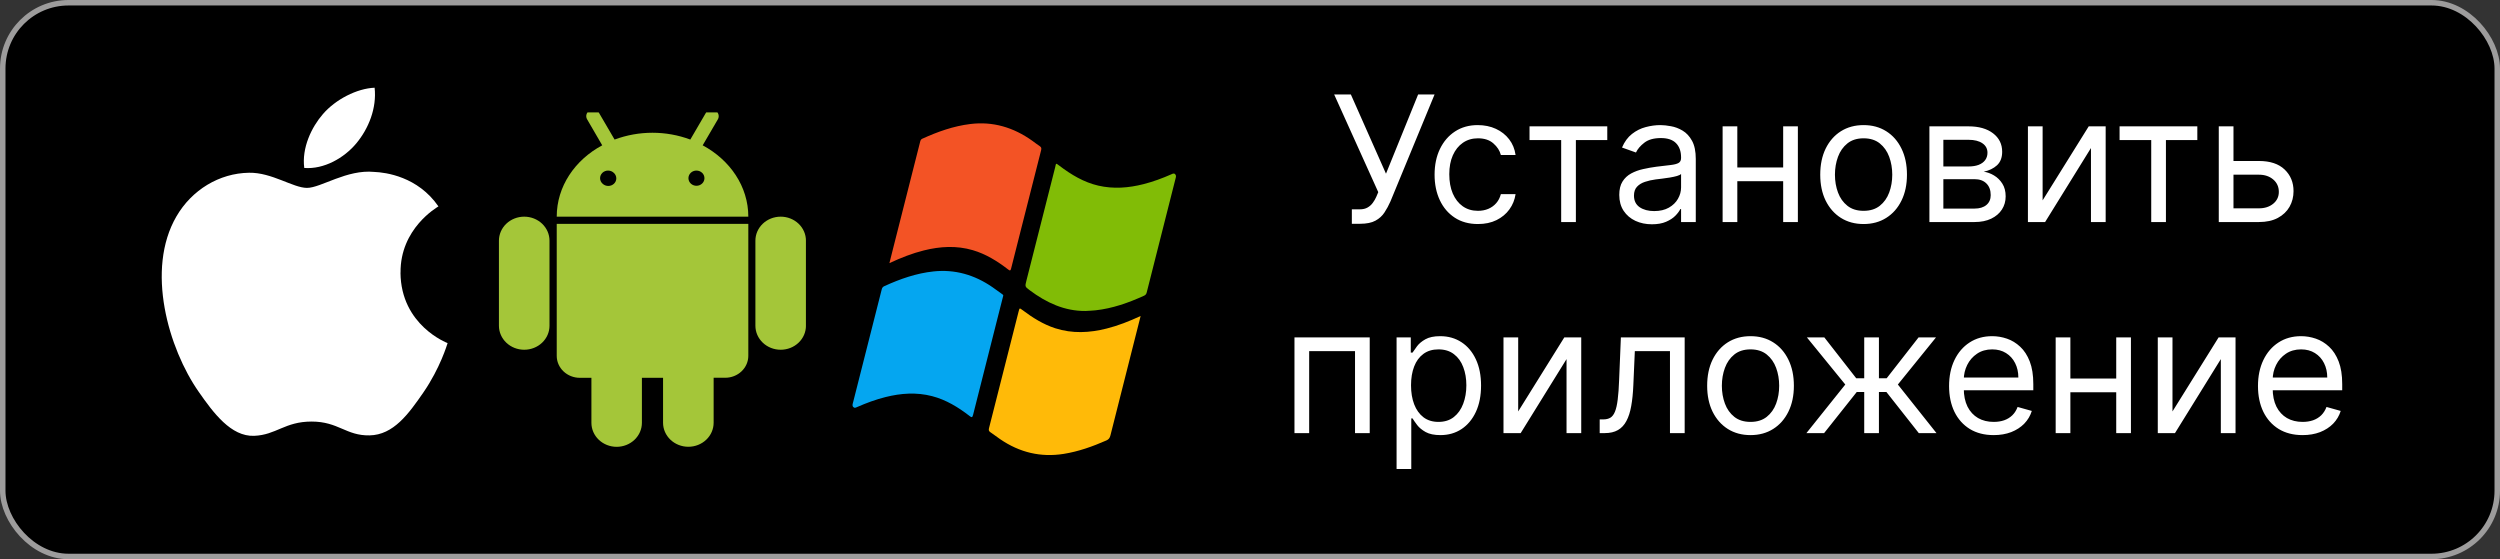 <svg width="912" height="204" viewBox="0 0 912 204" fill="none" xmlns="http://www.w3.org/2000/svg">
<rect x="0" y="0" width="912" height="204" fill="#333333" stroke="none"/>
<rect x="1" y="1" width="910" height="202" rx="24" fill="black"/>
<rect x="1" y="1" width="910" height="202" rx="24" stroke="#9D9C9C" stroke-width="2" style="mix-blend-mode:darken"/>
<path fill-rule="evenodd" clip-rule="evenodd" d="M324.456 95.995C324.96 93.988 325.398 92.23 325.843 90.474C329.114 77.571 332.388 64.668 335.656 51.764C335.783 51.258 335.919 50.85 336.426 50.617C342.085 48.031 347.866 45.992 353.956 45.242C362.145 44.231 369.662 46.414 376.604 51.374C377.508 52.02 378.383 52.719 379.307 53.32C379.897 53.706 379.98 54.114 379.79 54.844C377.074 65.478 374.383 76.123 371.686 86.764C370.746 90.474 369.779 94.179 368.868 97.901C368.666 98.73 368.498 98.869 367.827 98.347C363.827 95.249 359.607 92.65 354.884 91.265C348.924 89.519 342.972 89.87 337.026 91.354C332.789 92.412 328.705 94.008 324.456 95.995Z" fill="#F35325"/>
<path fill-rule="evenodd" clip-rule="evenodd" d="M395.946 113.444C388.428 113.502 381.797 110.492 375.621 105.867C373.876 104.555 373.877 104.569 374.451 102.31C377.948 88.526 381.437 74.739 384.944 60.957C385.286 59.606 385.033 59.36 386.363 60.376C390.769 63.738 395.408 66.505 400.663 67.719C406.211 68.999 411.719 68.562 417.194 67.165C420.637 66.286 423.981 65.053 427.265 63.606C427.738 63.399 428.223 63.052 428.71 63.566C429.186 64.067 428.966 64.632 428.819 65.207C425.312 79.027 421.808 92.847 418.326 106.675C418.166 107.321 417.869 107.636 417.346 107.876C411.63 110.484 405.783 112.536 399.621 113.207C398.401 113.34 397.173 113.367 395.946 113.444Z" fill="#81BC06"/>
<path fill-rule="evenodd" clip-rule="evenodd" d="M416.106 115.274C415.339 118.301 414.634 121.085 413.928 123.871C410.972 135.535 408.003 147.201 405.075 158.878C404.834 159.831 404.413 160.32 403.608 160.674C398.566 162.891 393.439 164.713 388.059 165.575C379.734 166.906 371.991 165.112 364.803 160.173C363.613 159.358 362.466 158.458 361.267 157.658C360.675 157.262 360.62 156.845 360.806 156.128C363.377 146.058 365.922 135.977 368.477 125.901C369.515 121.799 370.556 117.696 371.597 113.599C371.929 112.306 371.932 112.312 372.971 113.091C376.708 115.904 380.601 118.34 384.941 119.744C391.2 121.764 397.464 121.431 403.735 119.845C407.907 118.794 411.932 117.201 416.106 115.274Z" fill="#FFBA08"/>
<path fill-rule="evenodd" clip-rule="evenodd" d="M365.963 107.957C365.332 110.435 364.748 112.732 364.165 115.03C361.099 127.117 358.024 139.205 354.988 151.303C354.725 152.34 354.482 152.364 353.747 151.792C349.533 148.515 345.071 145.824 340.045 144.518C334.353 143.035 328.692 143.435 323.041 144.847C319.502 145.731 316.067 147.003 312.686 148.485C312.241 148.68 311.787 148.961 311.324 148.529C310.806 148.047 311.031 147.46 311.173 146.899C314.67 133.115 318.17 119.332 321.66 105.545C321.809 104.97 322.061 104.638 322.568 104.406C328.374 101.743 334.313 99.674 340.577 99.013C348.303 98.203 355.458 100.203 362.076 104.78C363.206 105.563 364.322 106.378 365.439 107.192C365.724 107.402 366.118 107.584 365.963 107.957Z" fill="#05A6F0"/>
<path fill-rule="evenodd" clip-rule="evenodd" d="M146.12 99.473C145.959 83.396 159.345 75.681 159.943 75.299C152.419 64.387 140.697 62.887 136.521 62.718C126.546 61.72 117.06 68.544 111.992 68.544C106.939 68.544 99.129 62.868 90.858 63.018C79.987 63.178 69.965 69.287 64.361 78.941C53.067 98.369 61.472 127.165 72.48 142.92C77.858 150.635 84.271 159.301 92.692 158.992C100.8 158.676 103.868 153.784 113.675 153.784C123.48 153.784 126.234 158.992 134.817 158.826C143.543 158.666 149.072 150.96 154.414 143.22C160.595 134.267 163.129 125.609 163.283 125.164C163.089 125.077 146.266 118.689 146.096 99.48L146.12 99.473ZM129.999 52.279C134.467 46.906 137.485 39.446 136.66 32C130.224 32.26 122.419 36.254 117.798 41.621C113.649 46.385 110.026 53.978 110.995 61.272C118.183 61.827 125.522 57.651 129.992 52.289L129.999 52.279Z" fill="#fff"/>
<g clip-path="url(#clip0_0_1)">
<path d="M272.986 79.039C272.986 68.028 266.312 58.359 256.338 53.014L261.852 43.574C262.019 43.3 262.126 42.995 262.167 42.681C262.208 42.366 262.182 42.046 262.091 41.741C261.999 41.436 261.844 41.151 261.635 40.904C261.425 40.657 261.166 40.452 260.872 40.301C260.293 39.996 259.61 39.922 258.974 40.095C258.337 40.268 257.799 40.673 257.477 41.222L251.826 50.911C242.948 47.602 233.08 47.602 224.203 50.911L218.541 41.222C218.383 40.949 218.169 40.709 217.912 40.515C217.655 40.321 217.361 40.176 217.045 40.091C216.73 40.005 216.4 39.98 216.074 40.016C215.748 40.052 215.432 40.149 215.146 40.301C214.859 40.452 214.605 40.654 214.401 40.898C214.196 41.142 214.045 41.422 213.955 41.721C213.864 42.021 213.838 42.334 213.876 42.644C213.914 42.953 214.016 43.252 214.176 43.524L219.69 53.014C209.706 58.359 203.095 68.028 203.095 79.039H272.986ZM284.794 79.039C286.005 79.039 287.204 79.266 288.323 79.706C289.442 80.146 290.458 80.791 291.314 81.605C292.169 82.418 292.848 83.384 293.31 84.447C293.773 85.509 294.01 86.648 294.009 87.797V118.828C294.01 119.978 293.773 121.116 293.31 122.179C292.848 123.241 292.169 124.207 291.314 125.02C290.458 125.834 289.442 126.479 288.323 126.919C287.204 127.36 286.005 127.586 284.794 127.586C282.347 127.586 280.001 126.664 278.271 125.021C276.541 123.378 275.569 121.151 275.569 118.828V87.797C275.569 85.475 276.541 83.247 278.271 81.604C280.001 79.962 282.347 79.039 284.794 79.039ZM191.234 79.039C193.681 79.039 196.027 79.962 197.757 81.604C199.487 83.247 200.459 85.475 200.459 87.797V118.828C200.459 121.151 199.487 123.378 197.757 125.021C196.027 126.664 193.681 127.586 191.234 127.586C188.791 127.586 186.448 126.666 184.718 125.028C182.989 123.39 182.014 121.167 182.009 118.848V87.817C182.006 86.666 182.243 85.525 182.705 84.46C183.167 83.395 183.847 82.427 184.703 81.611C185.56 80.796 186.578 80.149 187.699 79.708C188.82 79.266 190.021 79.039 191.234 79.039ZM234.166 137.826V154.242C234.166 156.565 233.194 158.793 231.464 160.436C229.734 162.078 227.387 163.001 224.941 163.001C222.499 162.996 220.159 162.07 218.435 160.428C216.711 158.786 215.744 156.561 215.747 154.242V137.826H211.53C209.293 137.826 207.147 136.983 205.566 135.481C203.984 133.979 203.095 131.942 203.095 129.819V81.672H272.986V129.799C272.986 131.922 272.097 133.959 270.515 135.461C268.934 136.963 266.788 137.806 264.551 137.806H260.334V154.222C260.334 156.545 259.362 158.773 257.632 160.416C255.902 162.058 253.555 162.981 251.109 162.981C248.662 162.981 246.316 162.058 244.586 160.416C242.855 158.773 241.883 156.545 241.883 154.222V137.826H234.166Z" fill="#A4C639"/>
<path d="M223.392 65.114C223.392 64.824 223.302 64.541 223.132 64.301C222.963 64.06 222.722 63.873 222.44 63.762C222.158 63.652 221.848 63.624 221.549 63.681C221.25 63.738 220.976 63.878 220.761 64.084C220.546 64.289 220.4 64.55 220.342 64.835C220.284 65.119 220.316 65.413 220.434 65.68C220.552 65.947 220.751 66.174 221.006 66.334C221.26 66.493 221.559 66.577 221.864 66.575C222.065 66.575 222.265 66.537 222.451 66.463C222.637 66.39 222.806 66.282 222.948 66.146C223.091 66.01 223.203 65.849 223.279 65.672C223.355 65.495 223.394 65.305 223.392 65.114Z" fill="black"/>
<path d="M222.064 65.114C222.076 65.081 222.076 65.046 222.064 65.013C222.032 64.991 221.993 64.98 221.953 64.98C221.914 64.98 221.875 64.991 221.843 65.013C221.833 65.046 221.833 65.081 221.843 65.114C221.841 65.134 221.844 65.154 221.851 65.173C221.859 65.192 221.87 65.209 221.885 65.223C221.9 65.237 221.919 65.248 221.938 65.255C221.958 65.262 221.98 65.265 222.001 65.264C222.035 65.273 222.072 65.273 222.106 65.264C222.121 65.228 222.121 65.189 222.106 65.154L222.064 65.114ZM223.972 63.112C224.244 63.368 224.459 63.673 224.606 64.009C224.753 64.345 224.828 64.705 224.828 65.069C224.828 65.432 224.753 65.792 224.606 66.128C224.459 66.464 224.244 66.769 223.972 67.025C223.423 67.544 222.68 67.835 221.906 67.835C221.131 67.835 220.389 67.544 219.839 67.025C219.552 66.772 219.322 66.466 219.162 66.126C219.002 65.786 218.916 65.419 218.909 65.047C218.901 64.675 218.973 64.305 219.12 63.96C219.266 63.615 219.484 63.301 219.761 63.037C220.038 62.774 220.368 62.566 220.731 62.426C221.094 62.286 221.484 62.217 221.876 62.223C222.268 62.229 222.654 62.31 223.013 62.461C223.371 62.612 223.694 62.83 223.962 63.102L223.972 63.112Z" fill="black"/>
<path d="M255.686 65.114C255.686 64.825 255.596 64.542 255.427 64.302C255.258 64.061 255.017 63.874 254.736 63.763C254.455 63.653 254.145 63.624 253.847 63.68C253.548 63.737 253.274 63.876 253.058 64.08C252.843 64.284 252.697 64.545 252.637 64.828C252.578 65.112 252.608 65.406 252.725 65.673C252.841 65.94 253.039 66.168 253.292 66.329C253.545 66.489 253.842 66.575 254.147 66.575C254.555 66.575 254.947 66.421 255.235 66.147C255.524 65.873 255.686 65.501 255.686 65.114Z" fill="black"/>
<path d="M254.294 65.114C254.307 65.081 254.307 65.046 254.294 65.013C254.262 64.991 254.223 64.98 254.184 64.98C254.144 64.98 254.105 64.991 254.073 65.013C254.063 65.046 254.063 65.081 254.073 65.114C254.071 65.134 254.074 65.154 254.082 65.173C254.089 65.192 254.101 65.209 254.116 65.223C254.131 65.237 254.149 65.248 254.169 65.255C254.189 65.262 254.21 65.265 254.231 65.264C254.266 65.273 254.302 65.273 254.337 65.264C254.351 65.228 254.351 65.189 254.337 65.154L254.294 65.114ZM256.203 63.112C256.718 63.638 256.999 64.333 256.985 65.052C256.97 65.77 256.663 66.456 256.127 66.963C255.591 67.471 254.869 67.761 254.112 67.773C253.355 67.784 252.623 67.516 252.07 67.025C251.783 66.772 251.552 66.466 251.393 66.126C251.233 65.786 251.147 65.419 251.139 65.047C251.132 64.675 251.204 64.305 251.35 63.96C251.496 63.615 251.715 63.301 251.991 63.037C252.268 62.774 252.598 62.566 252.962 62.426C253.325 62.286 253.714 62.217 254.106 62.223C254.498 62.229 254.885 62.31 255.243 62.461C255.602 62.612 255.924 62.83 256.192 63.102L256.203 63.112Z" fill="black"/>
</g>
<path d="M493.153 81.636V76.364H496.062C497.184 76.364 498.123 76.144 498.881 75.704C499.653 75.265 500.29 74.697 500.79 74C501.305 73.303 501.729 72.576 502.062 71.818L502.79 70.091L486.699 34.455H492.79L505.608 63.364L517.335 34.455H523.335L507.244 73.454C506.608 74.909 505.881 76.258 505.062 77.5C504.259 78.742 503.161 79.742 501.767 80.5C500.388 81.258 498.517 81.636 496.153 81.636H493.153ZM539.153 81.727C535.881 81.727 533.063 80.954 530.699 79.409C528.335 77.864 526.517 75.735 525.244 73.023C523.972 70.311 523.335 67.212 523.335 63.727C523.335 60.182 523.987 57.053 525.29 54.341C526.608 51.614 528.441 49.485 530.79 47.955C533.153 46.409 535.911 45.636 539.062 45.636C541.517 45.636 543.729 46.091 545.699 47C547.669 47.909 549.282 49.182 550.54 50.818C551.797 52.455 552.578 54.364 552.881 56.545H547.517C547.108 54.955 546.199 53.545 544.79 52.318C543.396 51.076 541.517 50.455 539.153 50.455C537.063 50.455 535.229 51 533.653 52.091C532.093 53.167 530.873 54.689 529.994 56.659C529.131 58.614 528.699 60.909 528.699 63.545C528.699 66.242 529.123 68.591 529.972 70.591C530.835 72.591 532.047 74.144 533.608 75.25C535.184 76.356 537.032 76.909 539.153 76.909C540.547 76.909 541.812 76.667 542.949 76.182C544.085 75.697 545.047 75 545.835 74.091C546.623 73.182 547.184 72.091 547.517 70.818H552.881C552.578 72.879 551.828 74.735 550.631 76.386C549.449 78.023 547.881 79.326 545.926 80.296C543.987 81.25 541.729 81.727 539.153 81.727ZM557.972 51.091V46.091H586.335V51.091H574.881V81H569.517V51.091H557.972ZM602.619 81.818C600.407 81.818 598.4 81.401 596.597 80.568C594.794 79.72 593.362 78.5 592.301 76.909C591.241 75.303 590.71 73.364 590.71 71.091C590.71 69.091 591.104 67.47 591.892 66.227C592.68 64.97 593.733 63.985 595.051 63.273C596.369 62.561 597.824 62.03 599.415 61.682C601.021 61.318 602.634 61.03 604.256 60.818C606.377 60.545 608.097 60.341 609.415 60.205C610.748 60.053 611.718 59.803 612.324 59.455C612.945 59.106 613.256 58.5 613.256 57.636V57.455C613.256 55.212 612.642 53.47 611.415 52.227C610.203 50.985 608.362 50.364 605.892 50.364C603.331 50.364 601.324 50.924 599.869 52.045C598.415 53.167 597.392 54.364 596.801 55.636L591.71 53.818C592.619 51.697 593.831 50.045 595.347 48.864C596.877 47.667 598.544 46.833 600.347 46.364C602.165 45.879 603.953 45.636 605.71 45.636C606.831 45.636 608.119 45.773 609.574 46.045C611.044 46.303 612.46 46.841 613.824 47.659C615.203 48.477 616.347 49.712 617.256 51.364C618.165 53.015 618.619 55.227 618.619 58V81H613.256V76.273H612.983C612.619 77.03 612.013 77.841 611.165 78.704C610.316 79.568 609.188 80.303 607.778 80.909C606.369 81.515 604.65 81.818 602.619 81.818ZM603.438 77C605.559 77 607.347 76.583 608.801 75.75C610.271 74.917 611.377 73.841 612.119 72.523C612.877 71.204 613.256 69.818 613.256 68.364V63.455C613.028 63.727 612.528 63.977 611.756 64.204C610.998 64.417 610.119 64.606 609.119 64.773C608.134 64.924 607.172 65.061 606.233 65.182C605.309 65.288 604.559 65.379 603.983 65.454C602.589 65.636 601.286 65.932 600.074 66.341C598.877 66.735 597.907 67.333 597.165 68.136C596.438 68.924 596.074 70 596.074 71.364C596.074 73.227 596.763 74.636 598.142 75.591C599.536 76.53 601.301 77 603.438 77ZM651.773 61.091V66.091H632.5V61.091H651.773ZM633.773 46.091V81H628.409V46.091H633.773ZM655.864 46.091V81H650.5V46.091H655.864ZM679.841 81.727C676.689 81.727 673.924 80.977 671.545 79.477C669.182 77.977 667.333 75.879 666 73.182C664.682 70.485 664.023 67.333 664.023 63.727C664.023 60.091 664.682 56.917 666 54.205C667.333 51.492 669.182 49.386 671.545 47.886C673.924 46.386 676.689 45.636 679.841 45.636C682.992 45.636 685.75 46.386 688.114 47.886C690.492 49.386 692.341 51.492 693.659 54.205C694.992 56.917 695.659 60.091 695.659 63.727C695.659 67.333 694.992 70.485 693.659 73.182C692.341 75.879 690.492 77.977 688.114 79.477C685.75 80.977 682.992 81.727 679.841 81.727ZM679.841 76.909C682.235 76.909 684.205 76.296 685.75 75.068C687.295 73.841 688.439 72.227 689.182 70.227C689.924 68.227 690.295 66.061 690.295 63.727C690.295 61.394 689.924 59.22 689.182 57.205C688.439 55.189 687.295 53.561 685.75 52.318C684.205 51.076 682.235 50.455 679.841 50.455C677.447 50.455 675.477 51.076 673.932 52.318C672.386 53.561 671.242 55.189 670.5 57.205C669.758 59.22 669.386 61.394 669.386 63.727C669.386 66.061 669.758 68.227 670.5 70.227C671.242 72.227 672.386 73.841 673.932 75.068C675.477 76.296 677.447 76.909 679.841 76.909ZM703.847 81V46.091H718.119C721.877 46.091 724.862 46.939 727.074 48.636C729.286 50.333 730.392 52.576 730.392 55.364C730.392 57.485 729.763 59.129 728.506 60.295C727.248 61.447 725.634 62.227 723.665 62.636C724.953 62.818 726.203 63.273 727.415 64C728.642 64.727 729.657 65.727 730.46 67C731.263 68.258 731.665 69.803 731.665 71.636C731.665 73.424 731.21 75.023 730.301 76.432C729.392 77.841 728.089 78.954 726.392 79.773C724.695 80.591 722.665 81 720.301 81H703.847ZM708.938 76.091H720.301C722.15 76.091 723.597 75.651 724.642 74.773C725.688 73.894 726.21 72.697 726.21 71.182C726.21 69.379 725.688 67.962 724.642 66.932C723.597 65.886 722.15 65.364 720.301 65.364H708.938V76.091ZM708.938 60.727H718.119C719.559 60.727 720.794 60.53 721.824 60.136C722.854 59.727 723.642 59.151 724.188 58.409C724.748 57.651 725.028 56.758 725.028 55.727C725.028 54.258 724.415 53.106 723.188 52.273C721.96 51.424 720.271 51 718.119 51H708.938V60.727ZM745.148 73.091L761.966 46.091H768.148V81H762.784V54L746.057 81H739.784V46.091H745.148V73.091ZM773.222 51.091V46.091H801.585V51.091H790.131V81H784.767V51.091H773.222ZM814.045 58.727H824.045C828.136 58.727 831.265 59.765 833.432 61.841C835.598 63.917 836.682 66.546 836.682 69.727C836.682 71.818 836.197 73.72 835.227 75.432C834.258 77.129 832.833 78.485 830.955 79.5C829.076 80.5 826.773 81 824.045 81H809.409V46.091H814.773V76H824.045C826.167 76 827.909 75.439 829.273 74.318C830.636 73.197 831.318 71.758 831.318 70C831.318 68.151 830.636 66.644 829.273 65.477C827.909 64.311 826.167 63.727 824.045 63.727H814.045V58.727ZM472.222 158V123.091H499.676V158H494.312V128.091H477.585V158H472.222ZM509.472 171.091V123.091H514.653V128.636H515.29C515.684 128.03 516.229 127.258 516.926 126.318C517.638 125.364 518.653 124.515 519.972 123.773C521.305 123.015 523.108 122.636 525.381 122.636C528.32 122.636 530.911 123.371 533.153 124.841C535.396 126.311 537.146 128.394 538.403 131.091C539.661 133.788 540.29 136.97 540.29 140.636C540.29 144.333 539.661 147.538 538.403 150.25C537.146 152.947 535.403 155.038 533.176 156.523C530.949 157.992 528.381 158.727 525.472 158.727C523.229 158.727 521.434 158.356 520.085 157.614C518.737 156.856 517.699 156 516.972 155.045C516.244 154.076 515.684 153.273 515.29 152.636H514.835V171.091H509.472ZM514.744 140.545C514.744 143.182 515.131 145.508 515.903 147.523C516.676 149.523 517.805 151.091 519.29 152.227C520.775 153.348 522.593 153.909 524.744 153.909C526.987 153.909 528.858 153.318 530.358 152.136C531.873 150.939 533.009 149.333 533.767 147.318C534.54 145.288 534.926 143.03 534.926 140.545C534.926 138.091 534.547 135.879 533.79 133.909C533.047 131.924 531.919 130.356 530.403 129.205C528.903 128.038 527.017 127.455 524.744 127.455C522.563 127.455 520.729 128.008 519.244 129.114C517.759 130.205 516.638 131.735 515.881 133.705C515.123 135.659 514.744 137.939 514.744 140.545ZM553.835 150.091L570.653 123.091H576.835V158H571.472V131L554.744 158H548.472V123.091H553.835V150.091ZM583.568 158V153H584.841C585.886 153 586.758 152.795 587.455 152.386C588.152 151.962 588.712 151.227 589.136 150.182C589.576 149.121 589.909 147.652 590.136 145.773C590.379 143.879 590.553 141.47 590.659 138.545L591.295 123.091H614.568V158H609.205V128.091H596.386L595.841 140.545C595.72 143.409 595.462 145.932 595.068 148.114C594.689 150.28 594.106 152.098 593.318 153.568C592.545 155.038 591.515 156.144 590.227 156.886C588.939 157.629 587.326 158 585.386 158H583.568ZM638.591 158.727C635.439 158.727 632.674 157.977 630.295 156.477C627.932 154.977 626.083 152.879 624.75 150.182C623.432 147.485 622.773 144.333 622.773 140.727C622.773 137.091 623.432 133.917 624.75 131.205C626.083 128.492 627.932 126.386 630.295 124.886C632.674 123.386 635.439 122.636 638.591 122.636C641.742 122.636 644.5 123.386 646.864 124.886C649.242 126.386 651.091 128.492 652.409 131.205C653.742 133.917 654.409 137.091 654.409 140.727C654.409 144.333 653.742 147.485 652.409 150.182C651.091 152.879 649.242 154.977 646.864 156.477C644.5 157.977 641.742 158.727 638.591 158.727ZM638.591 153.909C640.985 153.909 642.955 153.295 644.5 152.068C646.045 150.841 647.189 149.227 647.932 147.227C648.674 145.227 649.045 143.061 649.045 140.727C649.045 138.394 648.674 136.22 647.932 134.205C647.189 132.189 646.045 130.561 644.5 129.318C642.955 128.076 640.985 127.455 638.591 127.455C636.197 127.455 634.227 128.076 632.682 129.318C631.136 130.561 629.992 132.189 629.25 134.205C628.508 136.22 628.136 138.394 628.136 140.727C628.136 143.061 628.508 145.227 629.25 147.227C629.992 149.227 631.136 150.841 632.682 152.068C634.227 153.295 636.197 153.909 638.591 153.909ZM658.977 158L673.159 140.273L659.159 123.091H665.523L677.159 138H680.068V123.091H685.432V138H688.25L699.886 123.091H706.25L692.341 140.273L706.432 158H699.977L688.159 143H685.432V158H680.068V143H677.341L665.432 158H658.977ZM727.295 158.727C723.932 158.727 721.03 157.985 718.591 156.5C716.167 155 714.295 152.909 712.977 150.227C711.674 147.53 711.023 144.394 711.023 140.818C711.023 137.242 711.674 134.091 712.977 131.364C714.295 128.621 716.129 126.485 718.477 124.955C720.841 123.409 723.598 122.636 726.75 122.636C728.568 122.636 730.364 122.939 732.136 123.545C733.909 124.152 735.523 125.136 736.977 126.5C738.432 127.848 739.591 129.636 740.455 131.864C741.318 134.091 741.75 136.833 741.75 140.091V142.364H714.841V137.727H736.295C736.295 135.758 735.902 134 735.114 132.455C734.341 130.909 733.235 129.689 731.795 128.795C730.371 127.902 728.689 127.455 726.75 127.455C724.614 127.455 722.765 127.985 721.205 129.045C719.659 130.091 718.47 131.455 717.636 133.136C716.803 134.818 716.386 136.621 716.386 138.545V141.636C716.386 144.273 716.841 146.508 717.75 148.341C718.674 150.159 719.955 151.545 721.591 152.5C723.227 153.439 725.129 153.909 727.295 153.909C728.705 153.909 729.977 153.712 731.114 153.318C732.265 152.909 733.258 152.303 734.091 151.5C734.924 150.682 735.568 149.667 736.023 148.455L741.205 149.909C740.659 151.667 739.742 153.212 738.455 154.545C737.167 155.864 735.576 156.894 733.682 157.636C731.788 158.364 729.659 158.727 727.295 158.727ZM773.273 138.091V143.091H754V138.091H773.273ZM755.273 123.091V158H749.909V123.091H755.273ZM777.364 123.091V158H772V123.091H777.364ZM792.523 150.091L809.341 123.091H815.523V158H810.159V131L793.432 158H787.159V123.091H792.523V150.091ZM839.983 158.727C836.619 158.727 833.718 157.985 831.278 156.5C828.854 155 826.983 152.909 825.665 150.227C824.362 147.53 823.71 144.394 823.71 140.818C823.71 137.242 824.362 134.091 825.665 131.364C826.983 128.621 828.816 126.485 831.165 124.955C833.528 123.409 836.286 122.636 839.438 122.636C841.256 122.636 843.051 122.939 844.824 123.545C846.597 124.152 848.21 125.136 849.665 126.5C851.119 127.848 852.278 129.636 853.142 131.864C854.006 134.091 854.438 136.833 854.438 140.091V142.364H827.528V137.727H848.983C848.983 135.758 848.589 134 847.801 132.455C847.028 130.909 845.922 129.689 844.483 128.795C843.059 127.902 841.377 127.455 839.438 127.455C837.301 127.455 835.453 127.985 833.892 129.045C832.347 130.091 831.157 131.455 830.324 133.136C829.491 134.818 829.074 136.621 829.074 138.545V141.636C829.074 144.273 829.528 146.508 830.438 148.341C831.362 150.159 832.642 151.545 834.278 152.5C835.915 153.439 837.816 153.909 839.983 153.909C841.392 153.909 842.665 153.712 843.801 153.318C844.953 152.909 845.945 152.303 846.778 151.5C847.612 150.682 848.256 149.667 848.71 148.455L853.892 149.909C853.347 151.667 852.43 153.212 851.142 154.545C849.854 155.864 848.263 156.894 846.369 157.636C844.475 158.364 842.347 158.727 839.983 158.727Z" fill="#fff"/>
<defs>
<clipPath id="clip0_0_1">
<rect width="112" height="123" fill="black" transform="translate(182 41)"/>
</clipPath>
</defs>
</svg>
